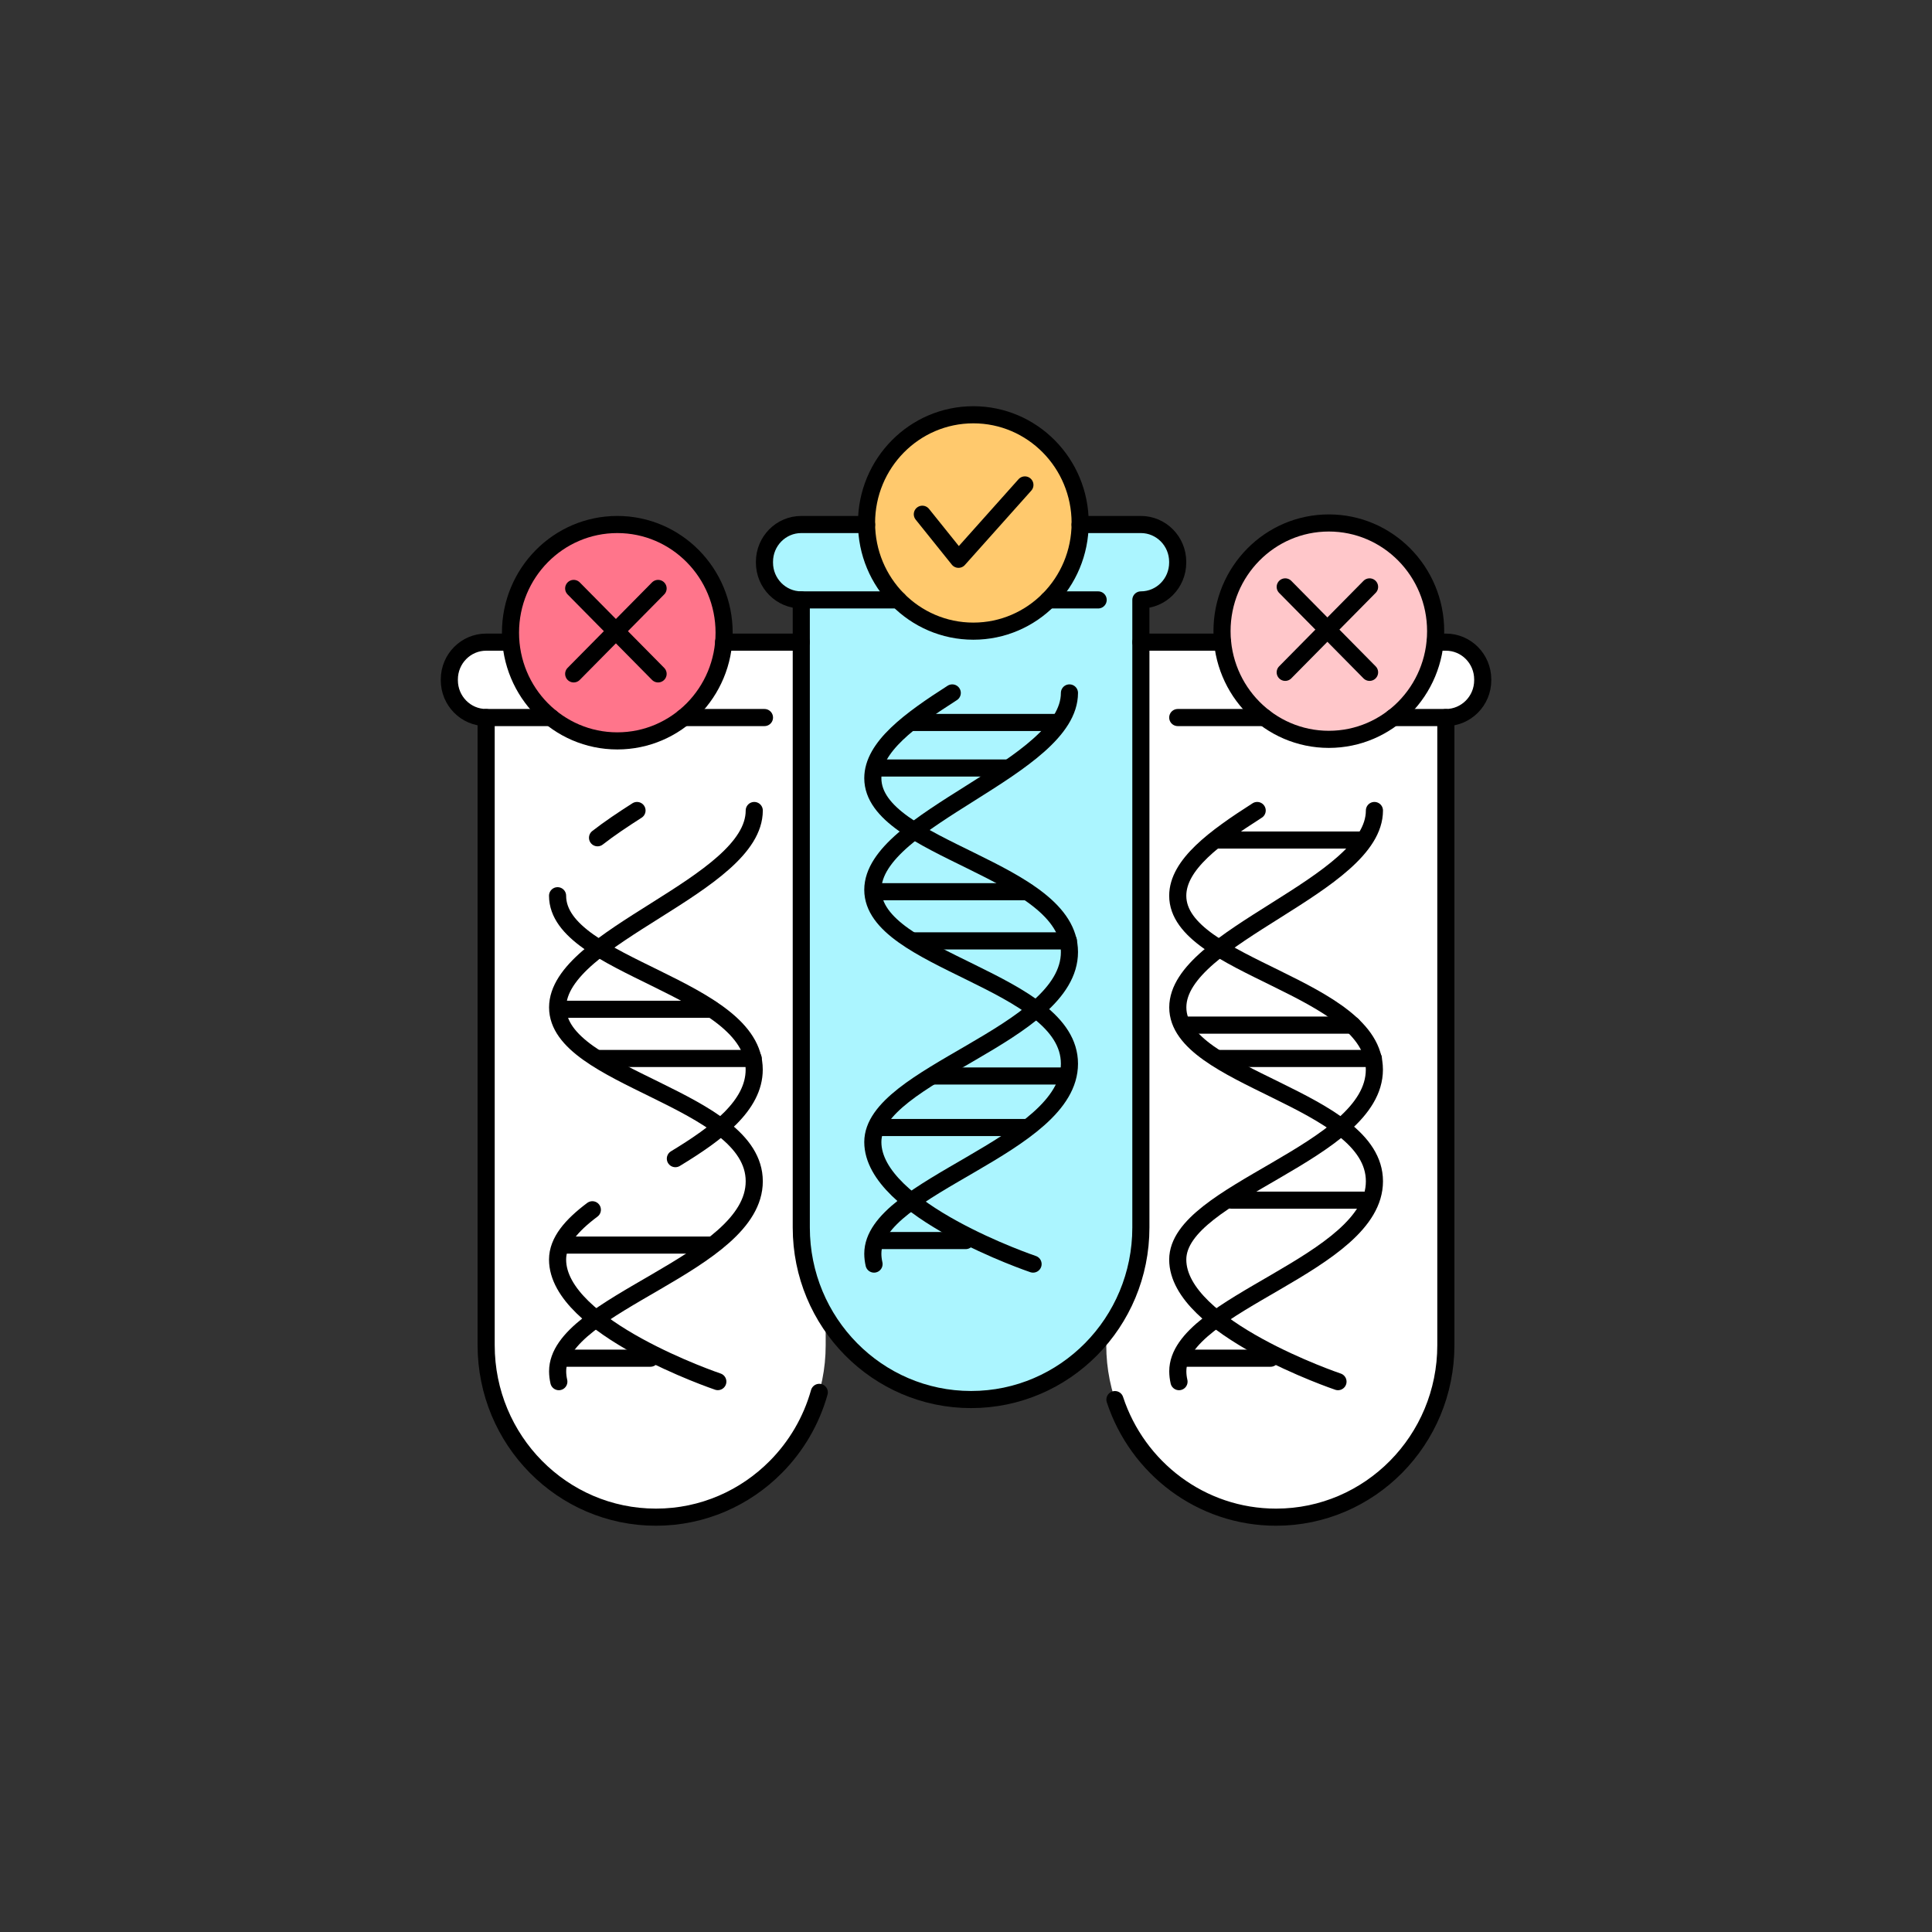 <svg id="&#x421;&#x43B;&#x43E;&#x439;_1" enable-background="new 0 0 3500 3500" viewBox="0 0 3500 3500" xmlns="http://www.w3.org/2000/svg"><rect x="0" y="0" width="3500" height="3500" fill="#333333" stroke="none"/><g><g><path d="m813.9 1230.9v1.4c0 37.3 29.9 67.6 66.7 67.6v1137c0 172.1 137.7 311.6 307.6 311.6 169.9 0 307.6-139.5 307.6-311.6v-1137c36.9 0 66.7-30.3 66.7-67.6v-1.4c0-37.3-29.9-67.6-66.7-67.6h-615.2c-36.8 0-66.7 30.2-66.7 67.6z" fill="#fff"/><path d="m1937.4 1230.9v1.4c0 37.3 29.9 67.6 66.7 67.6v1137c0 172.1 137.7 311.6 307.6 311.6 169.9 0 307.6-139.5 307.6-311.6v-1137c36.9 0 66.7-30.3 66.7-67.6v-1.4c0-37.3-29.9-67.6-66.7-67.6h-615.3c-36.7 0-66.6 30.2-66.6 67.6z" fill="#fff"/><path d="m1384.9 1017.8v1.4c0 37.3 29.9 67.6 66.7 67.6v1137c0 172.1 137.7 311.6 307.6 311.6 169.9 0 307.6-139.5 307.6-311.6v-1137c36.9 0 66.7-30.3 66.7-67.6v-1.4c0-37.3-29.9-67.6-66.7-67.6h-615.3c-36.7 0-66.6 30.3-66.6 67.6z" fill="#abf5ff"/><ellipse cx="1118.3" cy="1146.2" fill="#ff758b" rx="193.5" ry="196"/><ellipse cx="2407.3" cy="1143.4" fill="#ffc7ca" rx="193.5" ry="196"/><ellipse cx="1763.3" cy="947.4" fill="#ffc96d" rx="193.5" ry="196"/></g><g style="fill:none;stroke:#000;stroke-width:31.004;stroke-linecap:round;stroke-linejoin:round;stroke-miterlimit:10"><path d="m1366.4 1468.3c0 135.6-356.2 227.4-356.2 356.7s356.2 164.8 356.2 315-356.2 221.1-356.2 344.2c0 6.3.8 12.6 2.2 18.8"/><path d="m1073.1 2191.6c-37.4 28-63 57.2-63 90.2 0 123.1 290.3 221.1 290.3 221.1"/><path d="m1010.1 1622.7c0 129.3 356.2 164.8 356.2 315 0 65.1-67 115.3-142.8 161.3"/><path d="m1154 1468.3c-25.5 16.3-50.1 32.7-71.5 49.4"/><path d="m1178.3 2460.5h-154.3"/><path d="m1285.8 2255.6h-266.5"/><path d="m1289.6 1828.4h-278.6"/><path d="m1364.5 1917.5h-281.9"/><path d="m1384.9 1299.9h-146.5"/><path d="m998.2 1299.9h-117.6"/><path d="m2489.9 1468.3c0 135.6-356.2 227.4-356.2 356.7s356.2 164.8 356.2 315-356.2 221.1-356.2 344.2c0 6.3.8 12.6 2.2 18.8"/><path d="m2277.5 1468.3c-76.3 48.8-143.9 98-143.9 154.4 0 129.3 356.2 164.8 356.2 315s-356.2 221.1-356.2 344.2 290.3 221.1 290.3 221.1"/><path d="m2301.8 2460.5h-154.3"/><path d="m2470.2 2174.2h-239.1"/><path d="m2466 1521.8h-261.4"/><path d="m2488 1917.5h-281.9"/><path d="m2450.2 1857.1h-302.2"/><path d="m2618.5 1299.9h-94.8"/><path d="m2290.8 1299.9h-157.2"/><path d="m1192.2 1066-152.9 154.8"/><path d="m1039.3 1066 152.9 154.8"/><path d="m2481.1 1063.2-152.8 154.8"/><path d="m2328.3 1063.2 152.8 154.8"/><path d="m1670.9 931.6 65.5 81.6 120.3-134.7"/><path d="m1310.9 1163.3h140.7"/><path d="m1484.2 2522.4c-14.5 51.7-41.9 97.9-78.4 134.8-55.7 56.4-132.6 91.3-217.5 91.3-169.9 0-307.6-139.5-307.6-311.6v-1137c-36.9 0-66.7-30.3-66.7-67.6v-1.4c0-37.3 29.9-67.6 66.7-67.6h44.2"/><path d="m2599.8 1163.3h19.6c36.9 0 66.7 30.3 66.7 67.6v1.4c0 18.7-7.5 35.6-19.6 47.8s-28.7 19.8-47.2 19.8v1137c0 86-34.4 163.9-90.1 220.3s-132.6 91.3-217.5 91.3c-135.9 0-251.2-89.2-291.9-213"/><path d="m2066.9 1163.3h147.9"/><path d="m1569.9 950.2h-118.3c-36.9 0-66.7 30.3-66.7 67.6v1.4c0 37.3 29.9 67.6 66.7 67.6v1137c0 172.1 137.7 311.6 307.6 311.6 169.9 0 307.6-139.5 307.6-311.6v-1137c36.9 0 66.7-30.3 66.7-67.6v-1.4c0-37.3-29.9-67.6-66.7-67.6h-110.1"/><g><path d="m1937.4 1255.3c0 135.6-356.2 227.4-356.2 356.7s356.2 164.8 356.2 315-356.2 221.1-356.2 344.2c0 6.3.8 12.6 2.2 18.8"/><path d="m1725.1 1255.3c-76.3 48.8-143.9 98-143.9 154.4 0 129.3 356.2 164.8 356.2 315s-356.2 221.1-356.2 344.2 290.3 221.1 290.3 221.1"/><path d="m1749.4 2247.4h-154.4"/><path d="m1856.8 2042.6h-266.4"/><path d="m1929.4 1949.3h-239.1"/><path d="m1823.4 1391.3h-233.5"/><path d="m1913.6 1308.8h-261.4"/><path d="m1860.6 1615.4h-278.5"/><path d="m1935.5 1704.5h-281.9"/></g><path d="m1899.3 1086.8h90.1"/><path d="m1451.6 1086.8h175.8"/><ellipse cx="1118.3" cy="1146.2" rx="193.5" ry="196"/><ellipse cx="2407.3" cy="1143.4" rx="193.5" ry="196"/><ellipse cx="1763.3" cy="947.4" rx="193.5" ry="196"/></g></g></svg>